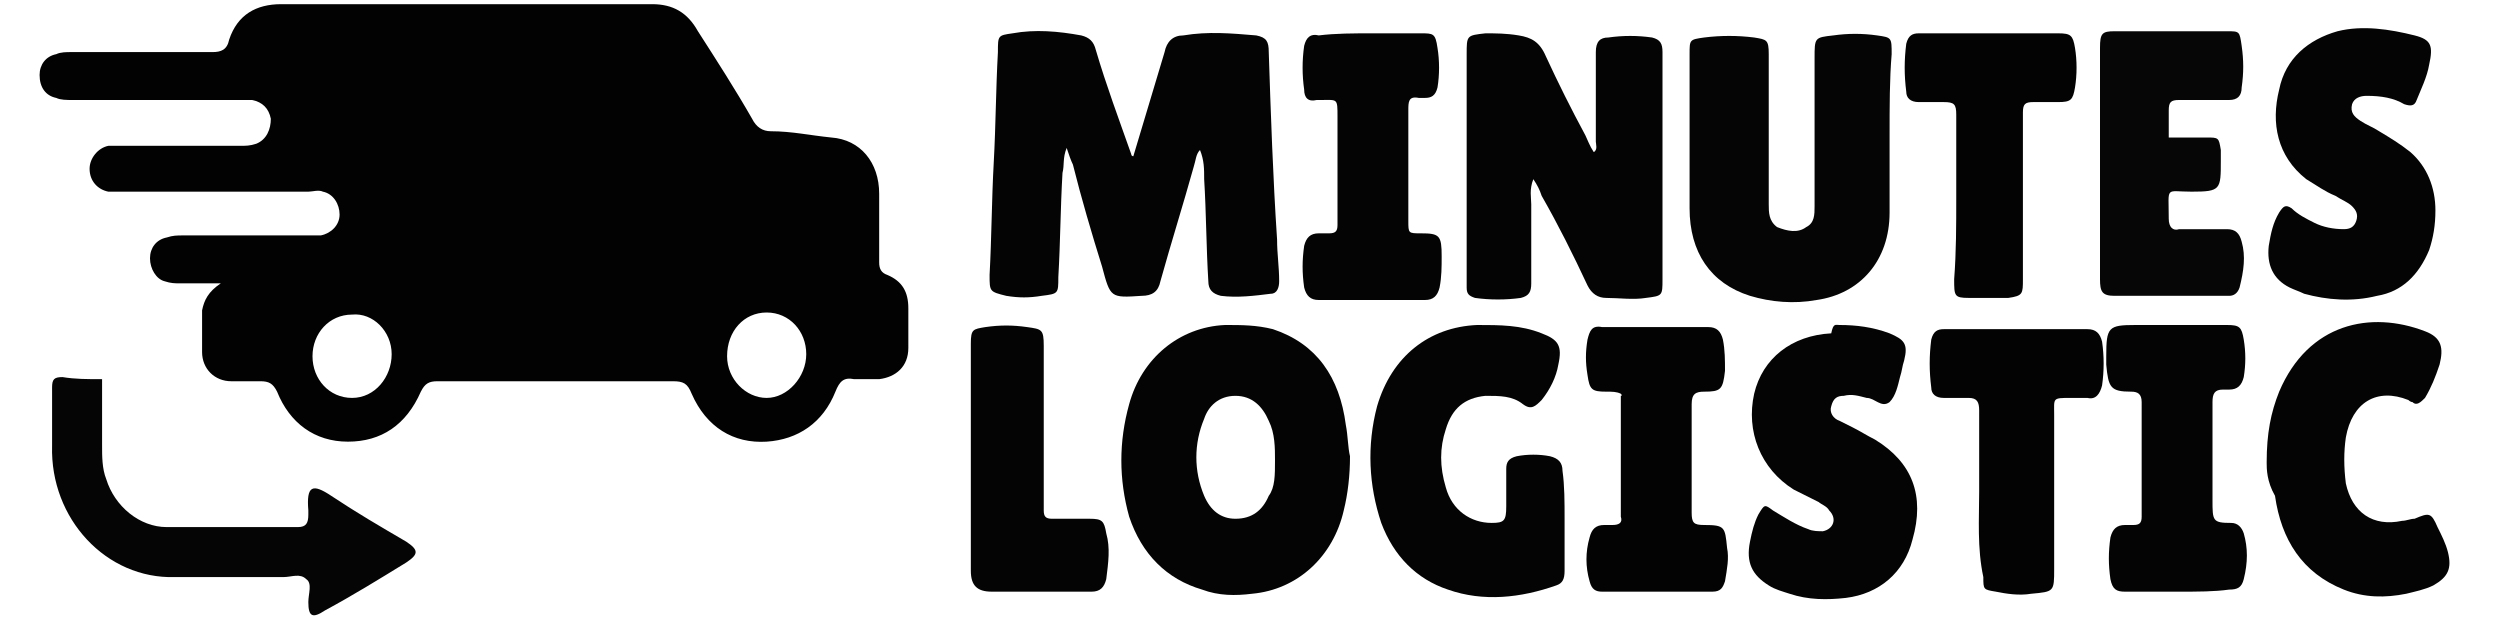 <?xml version="1.0" encoding="utf-8"?>
<!-- Generator: Adobe Illustrator 19.0.0, SVG Export Plug-In . SVG Version: 6.00 Build 0)  -->
<svg version="1.1" id="Layer_1" xmlns="http://www.w3.org/2000/svg" xmlns:xlink="http://www.w3.org/1999/xlink" x="0px" y="0px"
	 viewBox="-245 382 120 30" style="enable-background:new -245 382 120 30;" xml:space="preserve">
<style type="text/css">
	.st0{fill:#020202;}
	.st1{fill:#040404;}
	.st2{fill:#050505;}
	.st3{fill:#060606;}
	.st4{fill:#030303;}
</style>
<g>
	<path class="st0" d="M-234.4,395.6c-0.8,0-1.4,0-2,0c-0.2,0-0.4,0-0.7-0.1c-0.4-0.1-0.7-0.6-0.7-1.1c0-0.5,0.3-0.9,0.8-1
		c0.3-0.1,0.5-0.1,0.8-0.1c2,0,3.9,0,5.9,0c0.2,0,0.5,0,0.7,0c0.5-0.1,0.9-0.5,0.9-1c0-0.5-0.3-1-0.8-1.1c-0.2-0.1-0.5,0-0.7,0
		c-3,0-5.9,0-8.9,0c-0.2,0-0.4,0-0.7,0c-0.5-0.1-0.9-0.5-0.9-1.1c0-0.5,0.4-1,0.9-1.1c0.2,0,0.4,0,0.7,0c1.9,0,3.8,0,5.6,0
		c0.3,0,0.5,0,0.8-0.1c0.5-0.2,0.7-0.7,0.7-1.2c-0.1-0.5-0.4-0.8-0.9-0.9c-0.2,0-0.4,0-0.7,0c-2.6,0-5.2,0-7.9,0
		c-0.3,0-0.6,0-0.8-0.1c-0.5-0.1-0.8-0.5-0.8-1.1c0-0.5,0.3-0.9,0.8-1c0.2-0.1,0.5-0.1,0.7-0.1c2.3,0,4.5,0,6.8,0
		c0.4,0,0.7-0.1,0.8-0.6c0.4-1.2,1.3-1.7,2.5-1.7c5.4,0,10.7,0,16.1,0c0.6,0,1.2,0,1.7,0c1,0,1.7,0.4,2.2,1.3
		c0.9,1.4,1.8,2.8,2.6,4.2c0.2,0.4,0.5,0.6,0.9,0.6c1,0,1.9,0.2,2.9,0.3c1.4,0.1,2.3,1.2,2.3,2.7c0,1.1,0,2.2,0,3.3
		c0,0.3,0.1,0.5,0.4,0.6c0.7,0.3,1,0.8,1,1.6c0,0.6,0,1.3,0,1.9c0,0.9-0.6,1.4-1.4,1.5c-0.4,0-0.8,0-1.2,0c-0.5-0.1-0.7,0.1-0.9,0.6
		c-0.6,1.5-1.8,2.3-3.3,2.4c-1.6,0.1-2.9-0.7-3.6-2.3c-0.2-0.5-0.4-0.6-0.9-0.6c-3.8,0-7.5,0-11.3,0c-0.4,0-0.6,0.1-0.8,0.5
		c-0.7,1.6-1.9,2.4-3.5,2.4c-1.6,0-2.8-0.9-3.4-2.4c-0.2-0.4-0.4-0.5-0.8-0.5c-0.5,0-0.9,0-1.4,0c-0.8,0-1.4-0.6-1.4-1.4
		c0-0.7,0-1.3,0-2C-235.2,396.4-235,396-234.4,395.6z M-228.1,401.1c1.1,0,1.9-1,1.9-2.1c0-1.1-0.9-2-1.9-1.9c-1.1,0-1.9,0.9-1.9,2
		C-230,400.2-229.2,401.1-228.1,401.1z M-206.3,399c0-1.1-0.8-2-1.9-2c-1.1,0-1.9,0.9-1.9,2.1c0,1.1,0.9,2,1.9,2
		C-207.2,401.1-206.3,400.1-206.3,399z"/>
	<path class="st1" d="M-190.6,389.5c0.2-0.7,0.4-1.3,0.6-2c0.3-1,0.6-2,0.9-3c0.1-0.5,0.4-0.8,0.9-0.8c1.2-0.2,2.3-0.1,3.5,0
		c0.5,0.1,0.6,0.3,0.6,0.8c0.1,3,0.2,6,0.4,9c0,0.7,0.1,1.3,0.1,2c0,0.3-0.1,0.6-0.4,0.6c-0.8,0.1-1.6,0.2-2.4,0.1
		c-0.4-0.1-0.6-0.3-0.6-0.7c-0.1-1.6-0.1-3.3-0.2-4.9c0-0.5,0-0.9-0.2-1.4c-0.2,0.2-0.2,0.5-0.3,0.8c-0.5,1.8-1.1,3.7-1.6,5.5
		c-0.1,0.5-0.4,0.7-0.9,0.7c-1.5,0.1-1.5,0.1-1.9-1.4c-0.5-1.6-1-3.3-1.4-4.9c-0.1-0.2-0.2-0.5-0.3-0.8c-0.2,0.5-0.1,0.8-0.2,1.2
		c-0.1,1.7-0.1,3.3-0.2,5c0,0.8,0,0.8-0.8,0.9c-0.6,0.1-1.1,0.1-1.7,0c-0.8-0.2-0.8-0.2-0.8-1c0.1-1.8,0.1-3.6,0.2-5.4
		c0.1-1.8,0.1-3.5,0.2-5.3c0-0.8,0-0.8,0.7-0.9c1.1-0.2,2.2-0.1,3.3,0.1c0.4,0.1,0.6,0.3,0.7,0.7c0.5,1.7,1.1,3.3,1.7,5
		C-190.7,389.5-190.6,389.5-190.6,389.5z"/>
	<path class="st1" d="M-171.4,390.6c-0.2,0.5-0.1,0.9-0.1,1.2c0,1.3,0,2.5,0,3.8c0,0.4-0.1,0.6-0.5,0.7c-0.7,0.1-1.5,0.1-2.2,0
		c-0.3-0.1-0.4-0.2-0.4-0.5c0-0.1,0-0.2,0-0.4c0-3.6,0-7.2,0-10.8c0-0.9,0-0.9,0.9-1c0.5,0,1,0,1.6,0.1c0.6,0.1,1,0.3,1.3,1
		c0.6,1.3,1.2,2.5,1.9,3.8c0.1,0.2,0.2,0.5,0.4,0.8c0.2-0.1,0.1-0.4,0.1-0.5c0-1.4,0-2.9,0-4.3c0-0.5,0.2-0.7,0.6-0.7
		c0.7-0.1,1.4-0.1,2.1,0c0.4,0.1,0.5,0.3,0.5,0.7c0,1.6,0,3.2,0,4.7c0,2.1,0,4.1,0,6.2c0,0.8,0,0.8-0.8,0.9c-0.6,0.1-1.3,0-1.9,0
		c-0.4,0-0.7-0.2-0.9-0.6c-0.7-1.5-1.4-2.9-2.2-4.3C-171.1,391.1-171.2,390.9-171.4,390.6z"/>
	<path class="st1" d="M-180.2,403.9c0,0.9-0.1,1.8-0.3,2.6c-0.5,2.2-2.2,3.8-4.4,4c-0.8,0.1-1.6,0.1-2.4-0.2
		c-1.7-0.5-2.9-1.7-3.5-3.5c-0.5-1.8-0.5-3.6,0-5.4c0.6-2.2,2.4-3.7,4.6-3.8c0.8,0,1.5,0,2.3,0.2c2.1,0.7,3.2,2.3,3.5,4.6
		C-180.3,402.9-180.3,403.5-180.2,403.9z M-183.8,404.1c0-0.6,0-1.3-0.3-1.9c-0.3-0.7-0.8-1.2-1.6-1.2c-0.8,0-1.3,0.5-1.5,1.1
		c-0.5,1.2-0.5,2.5,0,3.7c0.3,0.7,0.8,1.1,1.5,1.1c0.8,0,1.3-0.4,1.6-1.1C-183.8,405.4-183.8,404.8-183.8,404.1z"/>
	<path class="st2" d="M-154.3,388.5c0,1.2,0,2.5,0,3.7c0,2.3-1.4,3.9-3.5,4.2c-1.1,0.2-2.2,0.1-3.2-0.2c-1.9-0.6-2.9-2.1-2.9-4.2
		c0-2.5,0-5,0-7.4c0-0.7,0-0.7,0.7-0.8c0.8-0.1,1.6-0.1,2.4,0c0.6,0.1,0.7,0.1,0.7,0.8c0,2.2,0,4.3,0,6.5c0,0.2,0,0.5,0,0.7
		c0,0.4,0,0.8,0.4,1.1c0.5,0.2,1,0.3,1.4,0c0.4-0.2,0.4-0.6,0.4-1c0-2,0-4,0-6c0-0.4,0-0.7,0-1.1c0-1,0-1,0.9-1.1
		c0.7-0.1,1.4-0.1,2.1,0c0.7,0.1,0.7,0.1,0.7,0.9C-154.3,385.8-154.3,387.1-154.3,388.5z"/>
	<path class="st1" d="M-169.9,406.9c0,0.8,0,1.6,0,2.5c0,0.4-0.1,0.6-0.4,0.7c-1.7,0.6-3.5,0.8-5.2,0.2c-1.5-0.5-2.6-1.6-3.2-3.2
		c-0.6-1.8-0.7-3.7-0.2-5.6c0.7-2.4,2.5-3.8,4.8-3.9c1.1,0,2.1,0,3.1,0.4c0.8,0.3,1,0.6,0.8,1.5c-0.1,0.6-0.4,1.2-0.8,1.7
		c-0.3,0.3-0.5,0.5-0.9,0.2c-0.5-0.4-1.1-0.4-1.8-0.4c-1,0.1-1.6,0.6-1.9,1.6c-0.3,0.9-0.3,1.8,0,2.8c0.3,1.1,1.2,1.7,2.2,1.7
		c0.6,0,0.7-0.1,0.7-0.8c0-0.6,0-1.2,0-1.8c0-0.3,0.1-0.5,0.5-0.6c0.5-0.1,1.1-0.1,1.6,0c0.4,0.1,0.6,0.3,0.6,0.7
		C-169.9,405.3-169.9,406.1-169.9,406.9C-169.9,406.9-169.9,406.9-169.9,406.9z"/>
	<path class="st1" d="M-128.1,392.1c0,0.7-0.1,1.3-0.3,1.9c-0.5,1.2-1.3,2-2.5,2.2c-1.2,0.3-2.4,0.2-3.5-0.1
		c-0.2-0.1-0.5-0.2-0.7-0.3c-0.8-0.4-1.1-1.1-1-2c0.1-0.6,0.2-1.1,0.5-1.6c0.2-0.3,0.3-0.4,0.6-0.2c0.3,0.3,0.7,0.5,1.1,0.7
		c0.4,0.2,0.9,0.3,1.4,0.3c0.3,0,0.5-0.1,0.6-0.4c0.1-0.3,0-0.5-0.2-0.7c-0.2-0.2-0.5-0.3-0.8-0.5c-0.5-0.2-0.9-0.5-1.4-0.8
		c-1.4-1.1-1.7-2.7-1.3-4.3c0.3-1.5,1.4-2.4,2.8-2.8c1.2-0.3,2.5-0.1,3.7,0.2c0.8,0.2,0.9,0.5,0.7,1.4c-0.1,0.6-0.4,1.2-0.6,1.7
		c-0.1,0.3-0.3,0.3-0.6,0.2c-0.5-0.3-1.1-0.4-1.8-0.4c-0.3,0-0.6,0.1-0.7,0.4c-0.1,0.4,0.1,0.6,0.4,0.8c0.3,0.2,0.6,0.3,0.9,0.5
		c0.5,0.3,1,0.6,1.5,1C-128.5,390-128.1,391-128.1,392.1z"/>
	<path class="st1" d="M-156.7,397.6c0.8,0,1.6,0.1,2.4,0.4c0.7,0.3,0.9,0.5,0.7,1.3c-0.1,0.3-0.1,0.5-0.2,0.8
		c-0.1,0.4-0.2,0.9-0.5,1.2c-0.4,0.3-0.7-0.2-1.1-0.2c-0.4-0.1-0.7-0.2-1.1-0.1c-0.3,0-0.5,0.1-0.6,0.5c-0.1,0.3,0.1,0.6,0.4,0.7
		c0.2,0.1,0.4,0.2,0.6,0.3c0.4,0.2,0.7,0.4,1.1,0.6c1.8,1.1,2.4,2.7,1.8,4.8c-0.4,1.6-1.6,2.6-3.2,2.8c-0.9,0.1-1.8,0.1-2.7-0.2
		c-0.3-0.1-0.7-0.2-1-0.4c-0.8-0.5-1.1-1.1-0.9-2.1c0.1-0.5,0.2-0.9,0.4-1.3c0.3-0.5,0.3-0.5,0.7-0.2c0.5,0.3,1.1,0.7,1.7,0.9
		c0.2,0.1,0.5,0.1,0.7,0.1c0.5-0.1,0.7-0.6,0.3-1c-0.1-0.2-0.4-0.3-0.5-0.4c-0.4-0.2-0.8-0.4-1.2-0.6c-1.6-1-2.3-2.8-1.9-4.6
		c0.4-1.7,1.8-2.8,3.7-2.9C-157,397.5-156.9,397.6-156.7,397.6z"/>
	<path class="st3" d="M-140.9,388.6c0.7,0,1.3,0,1.8,0c0.6,0,0.6,0,0.7,0.6c0,0.2,0,0.3,0,0.5c0,1.4,0,1.5-1.4,1.5
		c-1.3,0-1.1-0.3-1.1,1.3c0,0.4,0.2,0.6,0.5,0.5c0.8,0,1.5,0,2.3,0c0.4,0,0.6,0.2,0.7,0.6c0.2,0.7,0.1,1.4-0.1,2.2
		c-0.1,0.3-0.3,0.4-0.5,0.4c-1.8,0-3.7,0-5.5,0c-0.6,0-0.7-0.2-0.7-0.8c0-3.7,0-7.4,0-11.1c0-0.7,0.1-0.8,0.7-0.8c1.8,0,3.6,0,5.4,0
		c0.6,0,0.6,0,0.7,0.7c0.1,0.7,0.1,1.3,0,2c0,0.4-0.2,0.6-0.6,0.6c-0.8,0-1.6,0-2.4,0c-0.4,0-0.5,0.1-0.5,0.5
		C-140.9,387.7-140.9,388.1-140.9,388.6z"/>
	<path class="st1" d="M-136.2,404.2c0-1.4,0.2-2.4,0.6-3.4c1.4-3.3,4.4-3.9,7-2.9c0.8,0.3,0.9,0.8,0.7,1.6c-0.2,0.6-0.4,1.1-0.7,1.6
		c-0.2,0.2-0.4,0.4-0.6,0.2c-0.1,0-0.2-0.1-0.2-0.1c-1.5-0.6-2.7,0.1-3,1.8c-0.1,0.7-0.1,1.4,0,2.2c0.3,1.4,1.3,2.1,2.7,1.8
		c0.2,0,0.4-0.1,0.6-0.1c0.7-0.3,0.8-0.3,1.1,0.4c0.2,0.4,0.4,0.8,0.5,1.2c0.2,0.8,0,1.2-0.7,1.6c-0.4,0.2-0.9,0.3-1.3,0.4
		c-1,0.2-2,0.2-3-0.2c-2-0.8-3-2.4-3.3-4.5C-136.2,405.1-136.2,404.5-136.2,404.2z"/>
	<path class="st2" d="M-240.1,400.2c0,1.1,0,2.2,0,3.2c0,0.5,0,1.1,0.2,1.6c0.4,1.3,1.6,2.3,2.9,2.3c2.1,0,4.2,0,6.3,0
		c0.4,0,0.5-0.2,0.5-0.6c0-0.1,0-0.1,0-0.2c-0.1-1.2,0.2-1.3,1.1-0.7c1.2,0.8,2.4,1.5,3.6,2.2c0.6,0.4,0.6,0.6,0,1
		c-1.3,0.8-2.6,1.6-3.9,2.3c-0.6,0.4-0.8,0.3-0.8-0.4c0-0.4,0.2-0.9-0.1-1.1c-0.3-0.3-0.7-0.1-1.1-0.1c-1.7,0-3.5,0-5.2,0
		c-3.3,0.1-6-2.8-5.9-6.3c0-0.9,0-1.9,0-2.8c0-0.4,0.1-0.5,0.5-0.5C-241.4,400.2-240.8,400.2-240.1,400.2z"/>
	<path class="st4" d="M-167.2,400.9c-0.2-0.1-0.4-0.1-0.7-0.1c-0.7,0-0.8-0.1-0.9-0.8c-0.1-0.6-0.1-1.1,0-1.7
		c0.1-0.4,0.2-0.7,0.7-0.6c1.7,0,3.4,0,5.1,0c0.4,0,0.6,0.2,0.7,0.6c0.1,0.5,0.1,1,0.1,1.5c-0.1,0.9-0.2,1-1,1
		c-0.4,0-0.6,0.1-0.6,0.6c0,1.7,0,3.5,0,5.2c0,0.5,0.1,0.6,0.6,0.6c1,0,1,0.1,1.1,1.1c0.1,0.5,0,1-0.1,1.6c-0.1,0.3-0.2,0.5-0.6,0.5
		c-1.8,0-3.5,0-5.3,0c-0.3,0-0.5-0.1-0.6-0.5c-0.2-0.7-0.2-1.4,0-2.1c0.1-0.4,0.3-0.6,0.7-0.6c0.1,0,0.3,0,0.4,0
		c0.3,0,0.5-0.1,0.4-0.4c0-1.9,0-3.8,0-5.8C-167.1,401-167.2,400.9-167.2,400.9z"/>
	<path class="st1" d="M-140.4,410.4c-0.9,0-1.7,0-2.6,0c-0.4,0-0.6-0.1-0.7-0.6c-0.1-0.7-0.1-1.3,0-2c0.1-0.4,0.3-0.6,0.7-0.6
		c0.1,0,0.3,0,0.4,0c0.3,0,0.4-0.1,0.4-0.4c0-1.8,0-3.7,0-5.5c0-0.4-0.2-0.5-0.5-0.5c-1,0-1.1-0.2-1.2-1.3c0-0.1,0-0.2,0-0.4
		c0-1.4,0.1-1.5,1.4-1.5c1.5,0,2.9,0,4.4,0c0.6,0,0.7,0.1,0.8,0.7c0.1,0.6,0.1,1.2,0,1.8c-0.1,0.4-0.3,0.6-0.7,0.6
		c-0.1,0-0.2,0-0.3,0c-0.4,0-0.5,0.2-0.5,0.6c0,1.3,0,2.6,0,3.9c0,0.3,0,0.5,0,0.8c0,1,0,1.1,0.9,1.1c0.3,0,0.5,0.2,0.6,0.5
		c0.2,0.7,0.2,1.4,0,2.2c-0.1,0.4-0.3,0.5-0.7,0.5C-138.7,410.4-139.5,410.4-140.4,410.4z"/>
	<path class="st1" d="M-179.2,383.6c0.8,0,1.6,0,2.4,0c0.6,0,0.7,0,0.8,0.7c0.1,0.6,0.1,1.3,0,1.9c-0.1,0.4-0.3,0.5-0.6,0.5
		c-0.1,0-0.2,0-0.3,0c-0.5-0.1-0.5,0.2-0.5,0.6c0,1.8,0,3.5,0,5.3c0,0.6,0,0.6,0.6,0.6c0.9,0,1,0.1,1,1.1c0,0.5,0,1-0.1,1.5
		c-0.1,0.4-0.3,0.6-0.7,0.6c-1.7,0-3.4,0-5.1,0c-0.4,0-0.6-0.2-0.7-0.6c-0.1-0.7-0.1-1.3,0-2c0.1-0.4,0.3-0.6,0.7-0.6
		c0.2,0,0.3,0,0.5,0c0.3,0,0.4-0.1,0.4-0.4c0-0.4,0-0.9,0-1.3c0-1.3,0-2.6,0-3.9c0-0.9,0-0.8-0.8-0.8c-0.1,0-0.1,0-0.2,0
		c-0.4,0.1-0.6-0.1-0.6-0.5c-0.1-0.7-0.1-1.4,0-2.1c0.1-0.4,0.3-0.6,0.7-0.5C-180.9,383.6-180,383.6-179.2,383.6z"/>
	<path class="st4" d="M-150,405.6c0-1.3,0-2.6,0-3.9c0-0.4-0.1-0.6-0.5-0.6c-0.4,0-0.8,0-1.2,0c-0.4,0-0.6-0.2-0.6-0.5
		c-0.1-0.8-0.1-1.5,0-2.3c0.1-0.4,0.3-0.5,0.6-0.5c2.3,0,4.6,0,6.9,0c0.4,0,0.6,0.2,0.7,0.6c0.1,0.7,0.1,1.4,0,2.1
		c-0.1,0.4-0.3,0.7-0.7,0.6c-0.3,0-0.6,0-0.8,0c-0.9,0-0.8,0-0.8,0.8c0,2.5,0,4.9,0,7.4c0,1.1,0,1.1-1.1,1.2c-0.6,0.1-1.2,0-1.7-0.1
		c-0.6-0.1-0.6-0.1-0.6-0.7C-150.1,408.3-150,406.9-150,405.6z"/>
	<path class="st4" d="M-151.1,391.5c0-1.3,0-2.7,0-4c0-0.5-0.1-0.6-0.6-0.6c-0.4,0-0.8,0-1.2,0c-0.4,0-0.6-0.2-0.6-0.5
		c-0.1-0.8-0.1-1.5,0-2.3c0.1-0.4,0.3-0.5,0.6-0.5c0.8,0,1.7,0,2.5,0c1.4,0,2.8,0,4.2,0c0.6,0,0.7,0.1,0.8,0.7
		c0.1,0.6,0.1,1.3,0,1.9c-0.1,0.6-0.2,0.7-0.8,0.7c-0.4,0-0.8,0-1.2,0c-0.4,0-0.5,0.1-0.5,0.5c0,0.9,0,1.8,0,2.6c0,1.8,0,3.6,0,5.4
		c0,0.7,0,0.8-0.7,0.9c-0.6,0-1.3,0-1.9,0c-0.7,0-0.7-0.1-0.7-0.9C-151.1,394.1-151.1,392.8-151.1,391.5z"/>
	<path class="st1" d="M-198.4,403.8c0-1.8,0-3.5,0-5.3c0-0.7,0.1-0.7,0.7-0.8c0.7-0.1,1.3-0.1,2,0c0.7,0.1,0.8,0.1,0.8,0.9
		c0,2.5,0,4.9,0,7.4c0,0.2,0,0.4,0,0.5c0,0.3,0.1,0.4,0.4,0.4c0.6,0,1.2,0,1.8,0c0.6,0,0.7,0.1,0.8,0.7c0.2,0.7,0.1,1.4,0,2.2
		c-0.1,0.4-0.3,0.6-0.7,0.6c-1.6,0-3.2,0-4.8,0c-0.7,0-1-0.3-1-1c0-0.7,0-1.5,0-2.2C-198.4,406-198.4,404.9-198.4,403.8z"/>
</g>
</svg>
